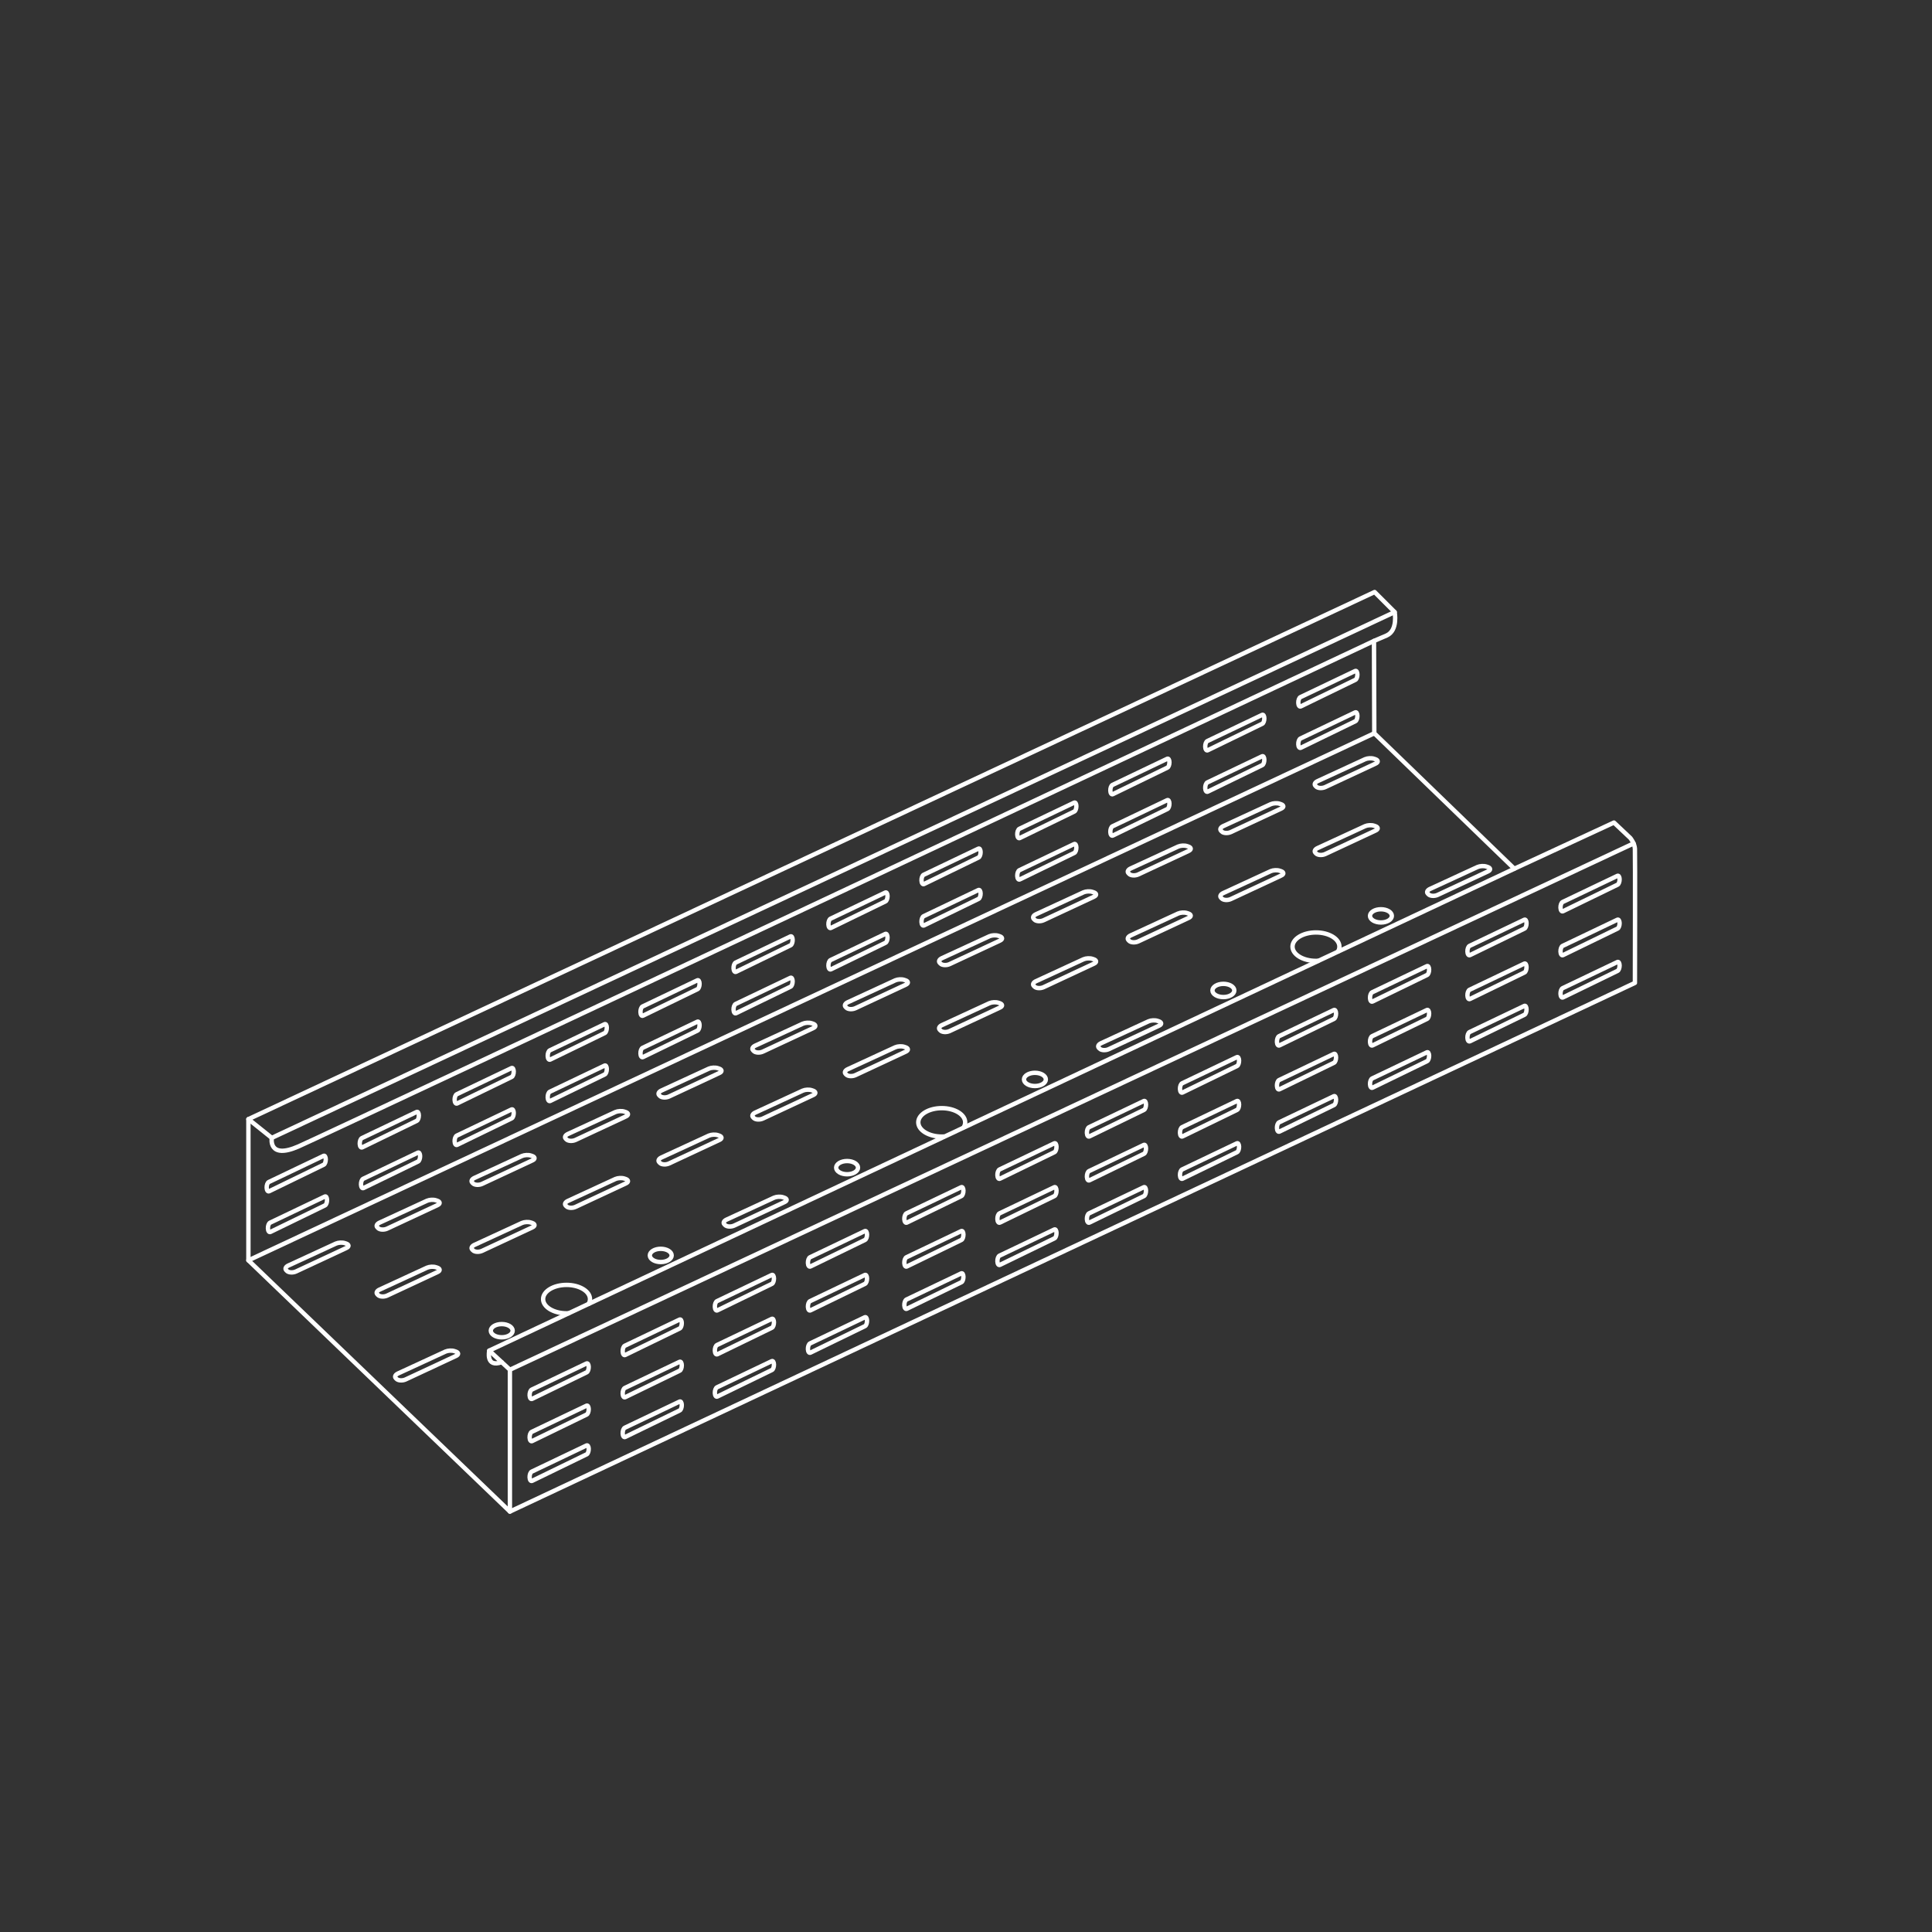 <?xml version="1.0" encoding="utf-8"?>
<!-- Generator: Adobe Illustrator 26.1.0, SVG Export Plug-In . SVG Version: 6.00 Build 0)  -->
<svg version="1.1" id="Layer_2" xmlns="http://www.w3.org/2000/svg" xmlns:xlink="http://www.w3.org/1999/xlink" x="0px" y="0px"
	 viewBox="0 0 882.22 882.22" style="enable-background:new 0 0 882.22 882.22;" xml:space="preserve">
<rect x="0" y="0" width="882.22" height="882.22" fill="#333333" stroke="none"/>
<style type="text/css">
	.st0{fill:none;stroke:#FFFFFF;stroke-width:2;stroke-linecap:round;stroke-linejoin:round;stroke-miterlimit:10;}
</style>
<path class="st0" d="M148.44,550.41l-24.96,12.14c-0.57,0.28-1.09-0.43-1.13-1.6l0,0c-0.05-1.17,0.39-2.35,0.97-2.62l25.05-11.96
	c0.52-0.24,0.95,0.48,0.97,1.58l0,0C149.35,549.06,148.95,550.16,148.44,550.41z"/>
<path class="st0" d="M190.94,530.37l-24.96,12.14c-0.57,0.28-1.09-0.43-1.13-1.6l0,0c-0.05-1.17,0.39-2.35,0.97-2.62l25.05-11.96
	c0.52-0.24,0.95,0.48,0.97,1.58l0,0C191.85,529.02,191.45,530.12,190.94,530.37z"/>
<path class="st0" d="M696.17,424.01l-24.96,12.14c-0.57,0.28-1.09-0.43-1.13-1.6l0,0c-0.05-1.17,0.39-2.35,0.97-2.62l25.05-11.96
	c0.52-0.24,0.95,0.48,0.97,1.58l0,0C697.08,422.66,696.68,423.76,696.17,424.01z"/>
<path class="st0" d="M738.67,403.97l-24.96,12.14c-0.57,0.28-1.09-0.43-1.13-1.6l0,0c-0.05-1.17,0.39-2.35,0.97-2.62l25.05-11.96
	c0.52-0.24,0.95,0.48,0.97,1.58l0,0C739.58,402.62,739.18,403.72,738.67,403.97z"/>
<path class="st0" d="M696.17,444.05l-24.96,12.14c-0.57,0.28-1.09-0.43-1.13-1.6l0,0c-0.05-1.17,0.39-2.35,0.97-2.62l25.05-11.96
	c0.52-0.24,0.95,0.48,0.97,1.58l0,0C697.08,442.7,696.68,443.8,696.17,444.05z"/>
<path class="st0" d="M738.67,424.01l-24.96,12.14c-0.57,0.28-1.09-0.43-1.13-1.6l0,0c-0.05-1.17,0.39-2.35,0.97-2.62l25.05-11.96
	c0.52-0.24,0.95,0.48,0.97,1.58l0,0C739.58,422.66,739.18,423.76,738.67,424.01z"/>
<path class="st0" d="M696.17,463.36l-24.96,12.14c-0.57,0.28-1.09-0.43-1.13-1.6l0,0c-0.05-1.17,0.39-2.35,0.97-2.62l25.05-11.96
	c0.52-0.24,0.95,0.48,0.97,1.58l0,0C697.08,462.01,696.68,463.11,696.17,463.36z"/>
<path class="st0" d="M738.67,443.32l-24.96,12.14c-0.57,0.28-1.09-0.43-1.13-1.6l0,0c-0.05-1.17,0.39-2.35,0.97-2.62l25.05-11.96
	c0.52-0.24,0.95,0.48,0.97,1.58l0,0C739.58,441.97,739.18,443.07,738.67,443.32z"/>
<path class="st0" d="M609.19,465.24l-24.96,12.14c-0.57,0.28-1.09-0.43-1.13-1.6l0,0c-0.05-1.17,0.39-2.35,0.97-2.62l25.05-11.96
	c0.52-0.24,0.95,0.48,0.97,1.58l0,0C610.1,463.89,609.7,464.99,609.19,465.24z"/>
<path class="st0" d="M651.69,445.2l-24.96,12.14c-0.57,0.28-1.09-0.43-1.13-1.6l0,0c-0.05-1.17,0.39-2.35,0.97-2.62l25.05-11.96
	c0.52-0.24,0.95,0.48,0.97,1.58l0,0C652.6,443.85,652.2,444.95,651.69,445.2z"/>
<path class="st0" d="M609.19,485.28l-24.96,12.14c-0.57,0.28-1.09-0.43-1.13-1.6l0,0c-0.05-1.17,0.39-2.35,0.97-2.62l25.05-11.96
	c0.52-0.24,0.95,0.48,0.97,1.58l0,0C610.1,483.93,609.7,485.03,609.19,485.28z"/>
<path class="st0" d="M651.69,465.24l-24.96,12.14c-0.57,0.28-1.09-0.43-1.13-1.6l0,0c-0.05-1.17,0.39-2.35,0.97-2.62l25.05-11.96
	c0.52-0.24,0.95,0.48,0.97,1.58l0,0C652.6,463.89,652.2,464.99,651.69,465.24z"/>
<path class="st0" d="M609.19,504.59l-24.96,12.14c-0.57,0.28-1.09-0.43-1.13-1.6l0,0c-0.05-1.17,0.39-2.35,0.97-2.62l25.05-11.96
	c0.52-0.24,0.95,0.48,0.97,1.58l0,0C610.1,503.24,609.7,504.34,609.19,504.59z"/>
<path class="st0" d="M651.69,484.55l-24.96,12.14c-0.57,0.28-1.09-0.43-1.13-1.6l0,0c-0.05-1.17,0.39-2.35,0.97-2.62l25.05-11.96
	c0.52-0.24,0.95,0.48,0.97,1.58l0,0C652.6,483.2,652.2,484.3,651.69,484.55z"/>
<path class="st0" d="M522.41,506.8l-24.96,12.14c-0.57,0.28-1.09-0.43-1.13-1.6l0,0c-0.05-1.17,0.39-2.35,0.97-2.62l25.05-11.96
	c0.52-0.24,0.95,0.48,0.97,1.58l0,0C523.32,505.45,522.92,506.55,522.41,506.8z"/>
<path class="st0" d="M564.91,486.76l-24.96,12.14c-0.57,0.28-1.09-0.43-1.13-1.6l0,0c-0.05-1.17,0.39-2.35,0.97-2.62l25.05-11.96
	c0.52-0.24,0.95,0.48,0.97,1.58l0,0C565.82,485.41,565.42,486.51,564.91,486.76z"/>
<path class="st0" d="M522.41,526.84l-24.96,12.14c-0.57,0.28-1.09-0.43-1.13-1.6l0,0c-0.05-1.17,0.39-2.35,0.97-2.62l25.05-11.96
	c0.52-0.24,0.95,0.48,0.97,1.58l0,0C523.32,525.49,522.92,526.59,522.41,526.84z"/>
<path class="st0" d="M564.91,506.8l-24.96,12.14c-0.57,0.28-1.09-0.43-1.13-1.6l0,0c-0.05-1.17,0.39-2.35,0.97-2.62l25.05-11.96
	c0.52-0.24,0.95,0.48,0.97,1.58l0,0C565.82,505.45,565.42,506.55,564.91,506.8z"/>
<path class="st0" d="M522.41,546.15l-24.96,12.14c-0.57,0.28-1.09-0.43-1.13-1.6l0,0c-0.05-1.17,0.39-2.35,0.97-2.62l25.05-11.96
	c0.52-0.24,0.95,0.48,0.97,1.58l0,0C523.32,544.8,522.92,545.9,522.41,546.15z"/>
<path class="st0" d="M564.91,526.11l-24.96,12.14c-0.57,0.28-1.09-0.43-1.13-1.6l0,0c-0.05-1.17,0.39-2.35,0.97-2.62l25.05-11.96
	c0.52-0.24,0.95,0.48,0.97,1.58l0,0C565.82,524.76,565.42,525.86,564.91,526.11z"/>
<path class="st0" d="M439.04,546.15l-24.96,12.14c-0.57,0.28-1.09-0.43-1.13-1.6l0,0c-0.05-1.17,0.39-2.35,0.97-2.62l25.05-11.96
	c0.52-0.24,0.95,0.48,0.97,1.58l0,0C439.95,544.8,439.55,545.9,439.04,546.15z"/>
<path class="st0" d="M481.54,526.11l-24.96,12.14c-0.57,0.28-1.09-0.43-1.13-1.6l0,0c-0.05-1.17,0.39-2.35,0.97-2.62l25.05-11.96
	c0.52-0.24,0.95,0.48,0.97,1.58l0,0C482.45,524.76,482.05,525.86,481.54,526.11z"/>
<path class="st0" d="M439.04,566.19l-24.96,12.14c-0.57,0.28-1.09-0.43-1.13-1.6l0,0c-0.05-1.17,0.39-2.35,0.97-2.62l25.05-11.96
	c0.52-0.24,0.95,0.48,0.97,1.58l0,0C439.95,564.84,439.55,565.94,439.04,566.19z"/>
<path class="st0" d="M481.54,546.15l-24.96,12.14c-0.57,0.28-1.09-0.43-1.13-1.6l0,0c-0.05-1.17,0.39-2.35,0.97-2.62l25.05-11.96
	c0.52-0.24,0.95,0.48,0.97,1.58l0,0C482.45,544.8,482.05,545.9,481.54,546.15z"/>
<path class="st0" d="M439.04,585.5l-24.96,12.14c-0.57,0.28-1.09-0.43-1.13-1.6l0,0c-0.05-1.17,0.39-2.35,0.97-2.62l25.05-11.96
	c0.52-0.24,0.95,0.48,0.97,1.58l0,0C439.95,584.15,439.55,585.25,439.04,585.5z"/>
<path class="st0" d="M481.54,565.46l-24.96,12.14c-0.57,0.28-1.09-0.43-1.13-1.6l0,0c-0.05-1.17,0.39-2.35,0.97-2.62l25.05-11.96
	c0.52-0.24,0.95,0.48,0.97,1.58l0,0C482.45,564.11,482.05,565.21,481.54,565.46z"/>
<path class="st0" d="M352.52,586.23l-24.96,12.14c-0.57,0.28-1.09-0.43-1.13-1.6l0,0c-0.05-1.17,0.39-2.35,0.97-2.62l25.05-11.96
	c0.52-0.24,0.95,0.48,0.97,1.58l0,0C353.43,584.88,353.03,585.98,352.52,586.23z"/>
<path class="st0" d="M395.02,566.19l-24.96,12.14c-0.57,0.28-1.09-0.43-1.13-1.6l0,0c-0.05-1.17,0.39-2.35,0.97-2.62l25.05-11.96
	c0.52-0.24,0.95,0.48,0.97,1.58l0,0C395.93,564.84,395.53,565.94,395.02,566.19z"/>
<path class="st0" d="M352.52,606.27l-24.96,12.14c-0.57,0.28-1.09-0.43-1.13-1.6l0,0c-0.05-1.17,0.39-2.35,0.97-2.62l25.05-11.96
	c0.52-0.24,0.95,0.48,0.97,1.58l0,0C353.43,604.92,353.03,606.02,352.52,606.27z"/>
<path class="st0" d="M395.02,586.23l-24.96,12.14c-0.57,0.28-1.09-0.43-1.13-1.6l0,0c-0.05-1.17,0.39-2.35,0.97-2.62l25.05-11.96
	c0.52-0.24,0.95,0.48,0.97,1.58l0,0C395.93,584.88,395.53,585.98,395.02,586.23z"/>
<path class="st0" d="M352.52,625.58l-24.96,12.14c-0.57,0.28-1.09-0.43-1.13-1.6l0,0c-0.05-1.17,0.39-2.35,0.97-2.62l25.05-11.96
	c0.52-0.24,0.95,0.48,0.97,1.58l0,0C353.43,624.23,353.03,625.33,352.52,625.58z"/>
<path class="st0" d="M395.02,605.54l-24.96,12.14c-0.57,0.28-1.09-0.43-1.13-1.6l0,0c-0.05-1.17,0.39-2.35,0.97-2.62l25.05-11.96
	c0.52-0.24,0.95,0.48,0.97,1.58l0,0C395.93,604.19,395.53,605.29,395.02,605.54z"/>
<path class="st0" d="M576.44,349.37l-24.96,12.14c-0.57,0.28-1.09-0.43-1.13-1.6l0,0c-0.05-1.17,0.39-2.35,0.97-2.62l25.05-11.96
	c0.52-0.24,0.95,0.48,0.97,1.58l0,0C577.35,348.02,576.95,349.12,576.44,349.37z"/>
<path class="st0" d="M618.94,329.33l-24.96,12.14c-0.57,0.28-1.09-0.43-1.13-1.6l0,0c-0.05-1.17,0.39-2.35,0.97-2.62l25.05-11.96
	c0.52-0.24,0.95,0.48,0.97,1.58l0,0C619.85,327.98,619.45,329.08,618.94,329.33z"/>
<path class="st0" d="M576.44,330.47l-24.96,12.14c-0.57,0.28-1.09-0.43-1.13-1.6l0,0c-0.05-1.17,0.39-2.35,0.97-2.62l25.05-11.96
	c0.52-0.24,0.95,0.48,0.97,1.58l0,0C577.35,329.12,576.95,330.22,576.44,330.47z"/>
<path class="st0" d="M618.94,310.43l-24.96,12.14c-0.57,0.28-1.09-0.43-1.13-1.6l0,0c-0.05-1.17,0.39-2.35,0.97-2.62l25.05-11.96
	c0.52-0.24,0.95,0.48,0.97,1.58l0,0C619.85,309.08,619.45,310.18,618.94,310.43z"/>
<path class="st0" d="M490.61,389.45l-24.96,12.14c-0.57,0.28-1.09-0.43-1.13-1.6l0,0c-0.05-1.17,0.39-2.35,0.97-2.62l25.05-11.96
	c0.52-0.24,0.95,0.48,0.97,1.58l0,0C491.52,388.1,491.12,389.2,490.61,389.45z"/>
<path class="st0" d="M533.11,369.41l-24.96,12.14c-0.57,0.28-1.09-0.43-1.13-1.6l0,0c-0.05-1.17,0.39-2.35,0.97-2.62l25.05-11.96
	c0.52-0.24,0.95,0.48,0.97,1.58l0,0C534.02,368.06,533.62,369.16,533.11,369.41z"/>
<path class="st0" d="M490.61,370.55l-24.96,12.14c-0.57,0.28-1.09-0.43-1.13-1.6l0,0c-0.05-1.17,0.39-2.35,0.97-2.62l25.05-11.96
	c0.52-0.24,0.95,0.48,0.97,1.58l0,0C491.52,369.2,491.12,370.3,490.61,370.55z"/>
<path class="st0" d="M533.11,350.51l-24.96,12.14c-0.57,0.28-1.09-0.43-1.13-1.6l0,0c-0.05-1.17,0.39-2.35,0.97-2.62l25.05-11.96
	c0.52-0.24,0.95,0.48,0.97,1.58l0,0C534.02,349.16,533.62,350.26,533.11,350.51z"/>
<path class="st0" d="M404.38,430.49l-24.96,12.14c-0.57,0.28-1.09-0.43-1.13-1.6l0,0c-0.05-1.17,0.39-2.35,0.97-2.62l25.05-11.96
	c0.52-0.24,0.95,0.48,0.97,1.58l0,0C405.29,429.14,404.89,430.24,404.38,430.49z"/>
<path class="st0" d="M446.88,410.45l-24.96,12.14c-0.57,0.28-1.09-0.43-1.13-1.6l0,0c-0.05-1.17,0.39-2.35,0.97-2.62l25.05-11.96
	c0.52-0.24,0.95,0.48,0.97,1.58l0,0C447.79,409.1,447.39,410.2,446.88,410.45z"/>
<path class="st0" d="M404.38,411.59l-24.96,12.14c-0.57,0.28-1.09-0.43-1.13-1.6l0,0c-0.05-1.17,0.39-2.35,0.97-2.62l25.05-11.96
	c0.52-0.24,0.95,0.48,0.97,1.58l0,0C405.29,410.24,404.89,411.34,404.38,411.59z"/>
<path class="st0" d="M446.88,391.55l-24.96,12.14c-0.57,0.28-1.09-0.43-1.13-1.6l0,0c-0.05-1.17,0.39-2.35,0.97-2.62l25.05-11.96
	c0.52-0.24,0.95,0.48,0.97,1.58l0,0C447.79,390.2,447.39,391.3,446.88,391.55z"/>
<path class="st0" d="M318.55,470.57l-24.96,12.14c-0.57,0.28-1.09-0.43-1.13-1.6l0,0c-0.05-1.17,0.39-2.35,0.97-2.62l25.05-11.96
	c0.52-0.24,0.95,0.48,0.97,1.58l0,0C319.46,469.22,319.06,470.32,318.55,470.57z"/>
<path class="st0" d="M361.05,450.53l-24.96,12.14c-0.57,0.28-1.09-0.43-1.13-1.6l0,0c-0.05-1.17,0.39-2.35,0.97-2.62l25.05-11.96
	c0.52-0.24,0.95,0.48,0.97,1.58l0,0C361.96,449.18,361.56,450.28,361.05,450.53z"/>
<path class="st0" d="M318.55,451.67l-24.96,12.14c-0.57,0.28-1.09-0.43-1.13-1.6l0,0c-0.05-1.17,0.39-2.35,0.97-2.62l25.05-11.96
	c0.52-0.24,0.95,0.48,0.97,1.58l0,0C319.46,450.32,319.06,451.42,318.55,451.67z"/>
<path class="st0" d="M361.05,431.63l-24.96,12.14c-0.57,0.28-1.09-0.43-1.13-1.6l0,0c-0.05-1.17,0.39-2.35,0.97-2.62l25.05-11.96
	c0.52-0.24,0.95,0.48,0.97,1.58l0,0C361.96,430.28,361.56,431.38,361.05,431.63z"/>
<path class="st0" d="M233.69,510.65l-24.96,12.14c-0.57,0.28-1.09-0.43-1.13-1.6l0,0c-0.05-1.17,0.39-2.35,0.97-2.62l25.05-11.96
	c0.52-0.24,0.95,0.48,0.97,1.58l0,0C234.6,509.3,234.2,510.4,233.69,510.65z"/>
<path class="st0" d="M276.19,490.61l-24.96,12.14c-0.57,0.28-1.09-0.43-1.13-1.6l0,0c-0.05-1.17,0.39-2.35,0.97-2.62l25.05-11.96
	c0.52-0.24,0.95,0.48,0.97,1.58l0,0C277.1,489.26,276.7,490.36,276.19,490.61z"/>
<path class="st0" d="M233.69,491.75l-24.96,12.14c-0.57,0.28-1.09-0.43-1.13-1.6l0,0c-0.05-1.17,0.39-2.35,0.97-2.62l25.05-11.96
	c0.52-0.24,0.95,0.48,0.97,1.58l0,0C234.6,490.4,234.2,491.5,233.69,491.75z"/>
<path class="st0" d="M276.19,471.71l-24.96,12.14c-0.57,0.28-1.09-0.43-1.13-1.6l0,0c-0.05-1.17,0.39-2.35,0.97-2.62l25.05-11.96
	c0.52-0.24,0.95,0.48,0.97,1.58l0,0C277.1,470.36,276.7,471.46,276.19,471.71z"/>
<path class="st0" d="M147.86,531.83l-24.96,12.14c-0.57,0.28-1.09-0.43-1.13-1.6l0,0c-0.05-1.17,0.39-2.35,0.97-2.62l25.05-11.96
	c0.52-0.24,0.95,0.48,0.97,1.58l0,0C148.77,530.48,148.37,531.58,147.86,531.83z"/>
<path class="st0" d="M190.36,511.79l-24.96,12.14c-0.57,0.28-1.09-0.43-1.13-1.6l0,0c-0.05-1.17,0.39-2.35,0.97-2.62l25.05-11.96
	c0.52-0.24,0.95,0.48,0.97,1.58l0,0C191.27,510.44,190.87,511.54,190.36,511.79z"/>
<path class="st0" d="M736.99,375.61l7.49,7.07c0,0,1.94,2.36,2.08,4.85s0,61.3,0,61.3l-513.72,241.4L113.43,575.52v-64.47
	L627.7,270.34l9.15,9.15c0,0,1.61,8.28-3.61,10.68c-1.45,0.62-5.83,2.5-5.83,2.5l0.14,42.16l63.94,61.86L736.99,375.61z"/>
<polyline class="st0" points="232.84,690.24 232.84,625.47 223.41,616.74 691.5,396.7 "/>
<line class="st0" x1="745.95" y1="385.15" x2="232.84" y2="625.47"/>
<path class="st0" d="M223.41,616.74c0,0-1.78,7.95,5.7,5.28"/>
<line class="st0" x1="113.43" y1="575.52" x2="627.56" y2="334.84"/>
<polyline class="st0" points="636.85,279.5 124.1,519.6 113.43,511.05 "/>
<path class="st0" d="M124.1,519.6c0,0-1.75,10.03,12.21,3.9c13.95-6.13,491.12-230.83,491.12-230.83"/>
<path class="st0" d="M267.93,626.64l-24.96,12.14c-0.57,0.28-1.09-0.43-1.13-1.6l0,0c-0.05-1.17,0.39-2.35,0.97-2.62l25.05-11.96
	c0.52-0.24,0.95,0.48,0.97,1.58l0,0C268.84,625.29,268.44,626.39,267.93,626.64z"/>
<path class="st0" d="M310.43,606.6l-24.96,12.14c-0.57,0.28-1.09-0.43-1.13-1.6l0,0c-0.05-1.17,0.39-2.35,0.97-2.62l25.05-11.96
	c0.52-0.24,0.95,0.48,0.97,1.58l0,0C311.34,605.25,310.94,606.35,310.43,606.6z"/>
<path class="st0" d="M267.93,664.08l-24.96,12.14c-0.57,0.28-1.09-0.43-1.13-1.6l0,0c-0.05-1.17,0.39-2.35,0.97-2.62l25.05-11.96
	c0.52-0.24,0.95,0.48,0.97,1.58l0,0C268.84,662.73,268.44,663.83,267.93,664.08z"/>
<path class="st0" d="M310.43,644.04l-24.96,12.14c-0.57,0.28-1.09-0.43-1.13-1.6l0,0c-0.05-1.17,0.39-2.35,0.97-2.62L310.36,640
	c0.52-0.24,0.95,0.48,0.97,1.58l0,0C311.34,642.69,310.94,643.79,310.43,644.04z"/>
<path class="st0" d="M267.93,645.92l-24.96,12.14c-0.57,0.28-1.09-0.43-1.13-1.6l0,0c-0.05-1.17,0.39-2.35,0.97-2.62l25.05-11.96
	c0.52-0.24,0.95,0.48,0.97,1.58l0,0C268.84,644.57,268.44,645.67,267.93,645.92z"/>
<path class="st0" d="M310.43,625.88l-24.96,12.14c-0.57,0.28-1.09-0.43-1.13-1.6l0,0c-0.05-1.17,0.39-2.35,0.97-2.62l25.05-11.96
	c0.52-0.24,0.95,0.48,0.97,1.58l0,0C311.34,624.53,310.94,625.63,310.43,625.88z"/>
<path class="st0" d="M679.47,397.91l-23,10.74c-1.49,0.68-3.42,0.53-4.17-0.26l-0.35-0.37c-0.64-0.67-0.11-1.6,1.11-2.13l21.63-9.98
	c1.13-0.49,2.91-0.59,4.06-0.2l0.63,0.21C680.71,396.39,680.83,397.3,679.47,397.91z"/>
<path class="st0" d="M628.15,379.25l-23,10.74c-1.49,0.68-3.42,0.53-4.17-0.26l-0.35-0.37c-0.64-0.67-0.11-1.6,1.11-2.13l21.63-9.98
	c1.13-0.49,2.91-0.59,4.06-0.2l0.63,0.21C629.4,377.73,629.51,378.64,628.15,379.25z"/>
<path class="st0" d="M628.15,348.68l-23,10.74c-1.49,0.68-3.42,0.53-4.17-0.26l-0.35-0.37c-0.64-0.67-0.11-1.6,1.11-2.13l21.63-9.98
	c1.13-0.49,2.91-0.59,4.06-0.2l0.63,0.21C629.4,347.16,629.51,348.07,628.15,348.68z"/>
<path class="st0" d="M585.05,399.8l-23,10.74c-1.49,0.68-3.42,0.53-4.17-0.26l-0.35-0.37c-0.64-0.67-0.11-1.6,1.11-2.13l21.63-9.98
	c1.13-0.49,2.91-0.59,4.06-0.2l0.63,0.21C586.3,398.28,586.41,399.18,585.05,399.8z"/>
<path class="st0" d="M585.05,369.22l-23,10.74c-1.49,0.68-3.42,0.53-4.17-0.26l-0.35-0.37c-0.64-0.67-0.11-1.6,1.11-2.13l21.63-9.98
	c1.13-0.49,2.91-0.59,4.06-0.2l0.63,0.21C586.3,367.7,586.41,368.61,585.05,369.22z"/>
<path class="st0" d="M542.77,419.14l-23,10.74c-1.49,0.68-3.42,0.53-4.17-0.26l-0.35-0.37c-0.64-0.67-0.11-1.6,1.11-2.13l21.63-9.98
	c1.13-0.49,2.91-0.59,4.06-0.2l0.63,0.21C544.02,417.62,544.13,418.53,542.77,419.14z"/>
<path class="st0" d="M542.77,388.57l-23,10.74c-1.49,0.68-3.42,0.53-4.17-0.26l-0.35-0.37c-0.64-0.67-0.11-1.6,1.11-2.13l21.63-9.98
	c1.13-0.49,2.91-0.59,4.06-0.2l0.63,0.21C544.02,387.04,544.13,387.95,542.77,388.57z"/>
<path class="st0" d="M499.55,440.04l-23,10.74c-1.49,0.68-3.42,0.53-4.17-0.26l-0.35-0.37c-0.64-0.67-0.11-1.6,1.11-2.13l21.63-9.98
	c1.13-0.49,2.91-0.59,4.06-0.2l0.63,0.21C500.8,438.52,500.91,439.43,499.55,440.04z"/>
<path class="st0" d="M529.27,468.36l-23,10.74c-1.49,0.68-3.42,0.53-4.17-0.26l-0.35-0.37c-0.64-0.67-0.11-1.6,1.11-2.13l21.63-9.98
	c1.13-0.49,2.91-0.59,4.06-0.2l0.63,0.21C530.51,466.84,530.63,467.75,529.27,468.36z"/>
<path class="st0" d="M499.55,409.47l-23,10.74c-1.49,0.68-3.42,0.53-4.17-0.26l-0.35-0.37c-0.64-0.67-0.11-1.6,1.11-2.13l21.63-9.98
	c1.13-0.49,2.91-0.59,4.06-0.2l0.63,0.21C500.8,407.95,500.91,408.85,499.55,409.47z"/>
<path class="st0" d="M456.61,460.09l-23,10.74c-1.49,0.68-3.42,0.53-4.17-0.26l-0.35-0.37c-0.64-0.67-0.11-1.6,1.11-2.13l21.63-9.98
	c1.13-0.49,2.91-0.59,4.06-0.2l0.63,0.21C457.86,458.57,457.97,459.48,456.61,460.09z"/>
<path class="st0" d="M456.61,429.52l-23,10.74c-1.49,0.68-3.42,0.53-4.17-0.26l-0.35-0.37c-0.64-0.67-0.11-1.6,1.11-2.13l21.63-9.98
	c1.13-0.49,2.91-0.59,4.06-0.2l0.63,0.21C457.86,428,457.97,428.9,456.61,429.52z"/>
<path class="st0" d="M413.61,480.22l-23,10.74c-1.49,0.68-3.42,0.53-4.17-0.26l-0.35-0.37c-0.64-0.67-0.11-1.6,1.11-2.13l21.63-9.98
	c1.13-0.49,2.91-0.59,4.06-0.2l0.63,0.21C414.86,478.7,414.97,479.6,413.61,480.22z"/>
<path class="st0" d="M413.61,449.65l-23,10.74c-1.49,0.68-3.42,0.53-4.17-0.26l-0.35-0.37c-0.64-0.67-0.11-1.6,1.11-2.13l21.63-9.98
	c1.13-0.49,2.91-0.59,4.06-0.2l0.63,0.21C414.86,448.12,414.97,449.03,413.61,449.65z"/>
<path class="st0" d="M371.36,500.03l-23,10.74c-1.49,0.68-3.42,0.53-4.17-0.26l-0.35-0.37c-0.64-0.67-0.11-1.6,1.11-2.13l21.63-9.98
	c1.13-0.49,2.91-0.59,4.06-0.2l0.63,0.21C372.6,498.51,372.72,499.42,371.36,500.03z"/>
<path class="st0" d="M371.36,469.46l-23,10.74c-1.49,0.68-3.42,0.53-4.17-0.26l-0.35-0.37c-0.64-0.67-0.11-1.6,1.11-2.13l21.63-9.98
	c1.13-0.49,2.91-0.59,4.06-0.2l0.63,0.21C372.6,467.94,372.72,468.85,371.36,469.46z"/>
<path class="st0" d="M328.5,520.55l-23,10.74c-1.49,0.68-3.42,0.53-4.17-0.26l-0.35-0.37c-0.64-0.67-0.11-1.6,1.11-2.13l21.63-9.98
	c1.13-0.49,2.91-0.59,4.06-0.2l0.63,0.21C329.75,519.03,329.86,519.93,328.5,520.55z"/>
<path class="st0" d="M358.25,548.91l-23,10.74c-1.49,0.68-3.42,0.53-4.17-0.26l-0.35-0.37c-0.64-0.67-0.11-1.6,1.11-2.13l21.63-9.98
	c1.13-0.49,2.91-0.59,4.06-0.2l0.63,0.21C359.5,547.39,359.61,548.3,358.25,548.91z"/>
<path class="st0" d="M328.5,489.97l-23,10.74c-1.49,0.68-3.42,0.53-4.17-0.26l-0.35-0.37c-0.64-0.67-0.11-1.6,1.11-2.13l21.63-9.98
	c1.13-0.49,2.91-0.59,4.06-0.2l0.63,0.21C329.75,488.45,329.86,489.36,328.5,489.97z"/>
<path class="st0" d="M285.81,540.37l-23,10.74c-1.49,0.68-3.42,0.53-4.17-0.26l-0.35-0.37c-0.64-0.67-0.11-1.6,1.11-2.13l21.63-9.98
	c1.13-0.49,2.91-0.59,4.06-0.2l0.63,0.21C287.05,538.85,287.16,539.76,285.81,540.37z"/>
<path class="st0" d="M285.81,509.8l-23,10.74c-1.49,0.68-3.42,0.53-4.17-0.26l-0.35-0.37c-0.64-0.67-0.11-1.6,1.11-2.13l21.63-9.98
	c1.13-0.49,2.91-0.59,4.06-0.2l0.63,0.21C287.05,508.28,287.16,509.18,285.81,509.8z"/>
<path class="st0" d="M243.13,560.45l-23,10.74c-1.49,0.68-3.42,0.53-4.17-0.26l-0.35-0.37c-0.64-0.67-0.11-1.6,1.11-2.13l21.63-9.98
	c1.13-0.49,2.91-0.59,4.06-0.2l0.63,0.21C244.37,558.93,244.48,559.83,243.13,560.45z"/>
<path class="st0" d="M243.13,529.87l-23,10.74c-1.49,0.68-3.42,0.53-4.17-0.26l-0.35-0.37c-0.64-0.67-0.11-1.6,1.11-2.13l21.63-9.98
	c1.13-0.49,2.91-0.59,4.06-0.2l0.63,0.21C244.37,528.35,244.48,529.26,243.13,529.87z"/>
<path class="st0" d="M199.79,580.87l-23,10.74c-1.49,0.68-3.42,0.53-4.17-0.26l-0.35-0.37c-0.64-0.67-0.11-1.6,1.11-2.13l21.63-9.98
	c1.13-0.49,2.91-0.59,4.06-0.2l0.63,0.21C201.04,579.35,201.15,580.26,199.79,580.87z"/>
<path class="st0" d="M208.22,619.17l-23,10.74c-1.49,0.68-3.42,0.53-4.17-0.26l-0.35-0.37c-0.64-0.67-0.11-1.6,1.11-2.13l21.63-9.98
	c1.13-0.49,2.91-0.59,4.06-0.2l0.63,0.21C209.47,617.64,209.58,618.55,208.22,619.17z"/>
<path class="st0" d="M199.79,550.3l-23,10.74c-1.49,0.68-3.42,0.53-4.17-0.26l-0.35-0.37c-0.64-0.67-0.11-1.6,1.11-2.13l21.63-9.98
	c1.13-0.49,2.91-0.59,4.06-0.2l0.63,0.21C201.04,548.78,201.15,549.68,199.79,550.3z"/>
<path class="st0" d="M158.18,569.86l-23,10.74c-1.49,0.68-3.42,0.53-4.17-0.26l-0.35-0.37c-0.64-0.67-0.11-1.6,1.11-2.13l21.63-9.98
	c1.13-0.49,2.91-0.59,4.06-0.2l0.63,0.21C159.42,568.34,159.53,569.25,158.18,569.86z"/>
<ellipse class="st0" cx="630.58" cy="418.22" rx="4.99" ry="3.02"/>
<ellipse class="st0" cx="558.64" cy="452.28" rx="4.99" ry="3.02"/>
<ellipse class="st0" cx="472.58" cy="492.9" rx="4.99" ry="3.02"/>
<ellipse class="st0" cx="386.81" cy="533.19" rx="4.99" ry="3.02"/>
<ellipse class="st0" cx="301.72" cy="573.27" rx="4.99" ry="3.02"/>
<ellipse class="st0" cx="229.11" cy="607.64" rx="4.99" ry="3.02"/>
<path class="st0" d="M268.79,595.4c0.4-0.68,0.62-1.42,0.62-2.18c0-3.58-4.79-6.49-10.7-6.49c-5.92,0-10.71,2.91-10.71,6.49
	c0,3.58,4.79,6.49,10.71,6.49c0.32,0,0.64-0.01,0.96-0.03"/>
<path class="st0" d="M440.11,514.69c0.4-0.68,0.62-1.42,0.62-2.18c0-3.58-4.79-6.49-10.7-6.49c-5.92,0-10.71,2.91-10.71,6.49
	c0,3.58,4.79,6.49,10.71,6.49c0.32,0,0.64-0.01,0.96-0.03"/>
<path class="st0" d="M611,434.46c0.4-0.68,0.62-1.42,0.62-2.18c0-3.58-4.79-6.49-10.7-6.49c-5.92,0-10.71,2.91-10.71,6.49
	c0,3.58,4.79,6.49,10.71,6.49c0.32,0,0.64-0.01,0.96-0.03"/>
</svg>
